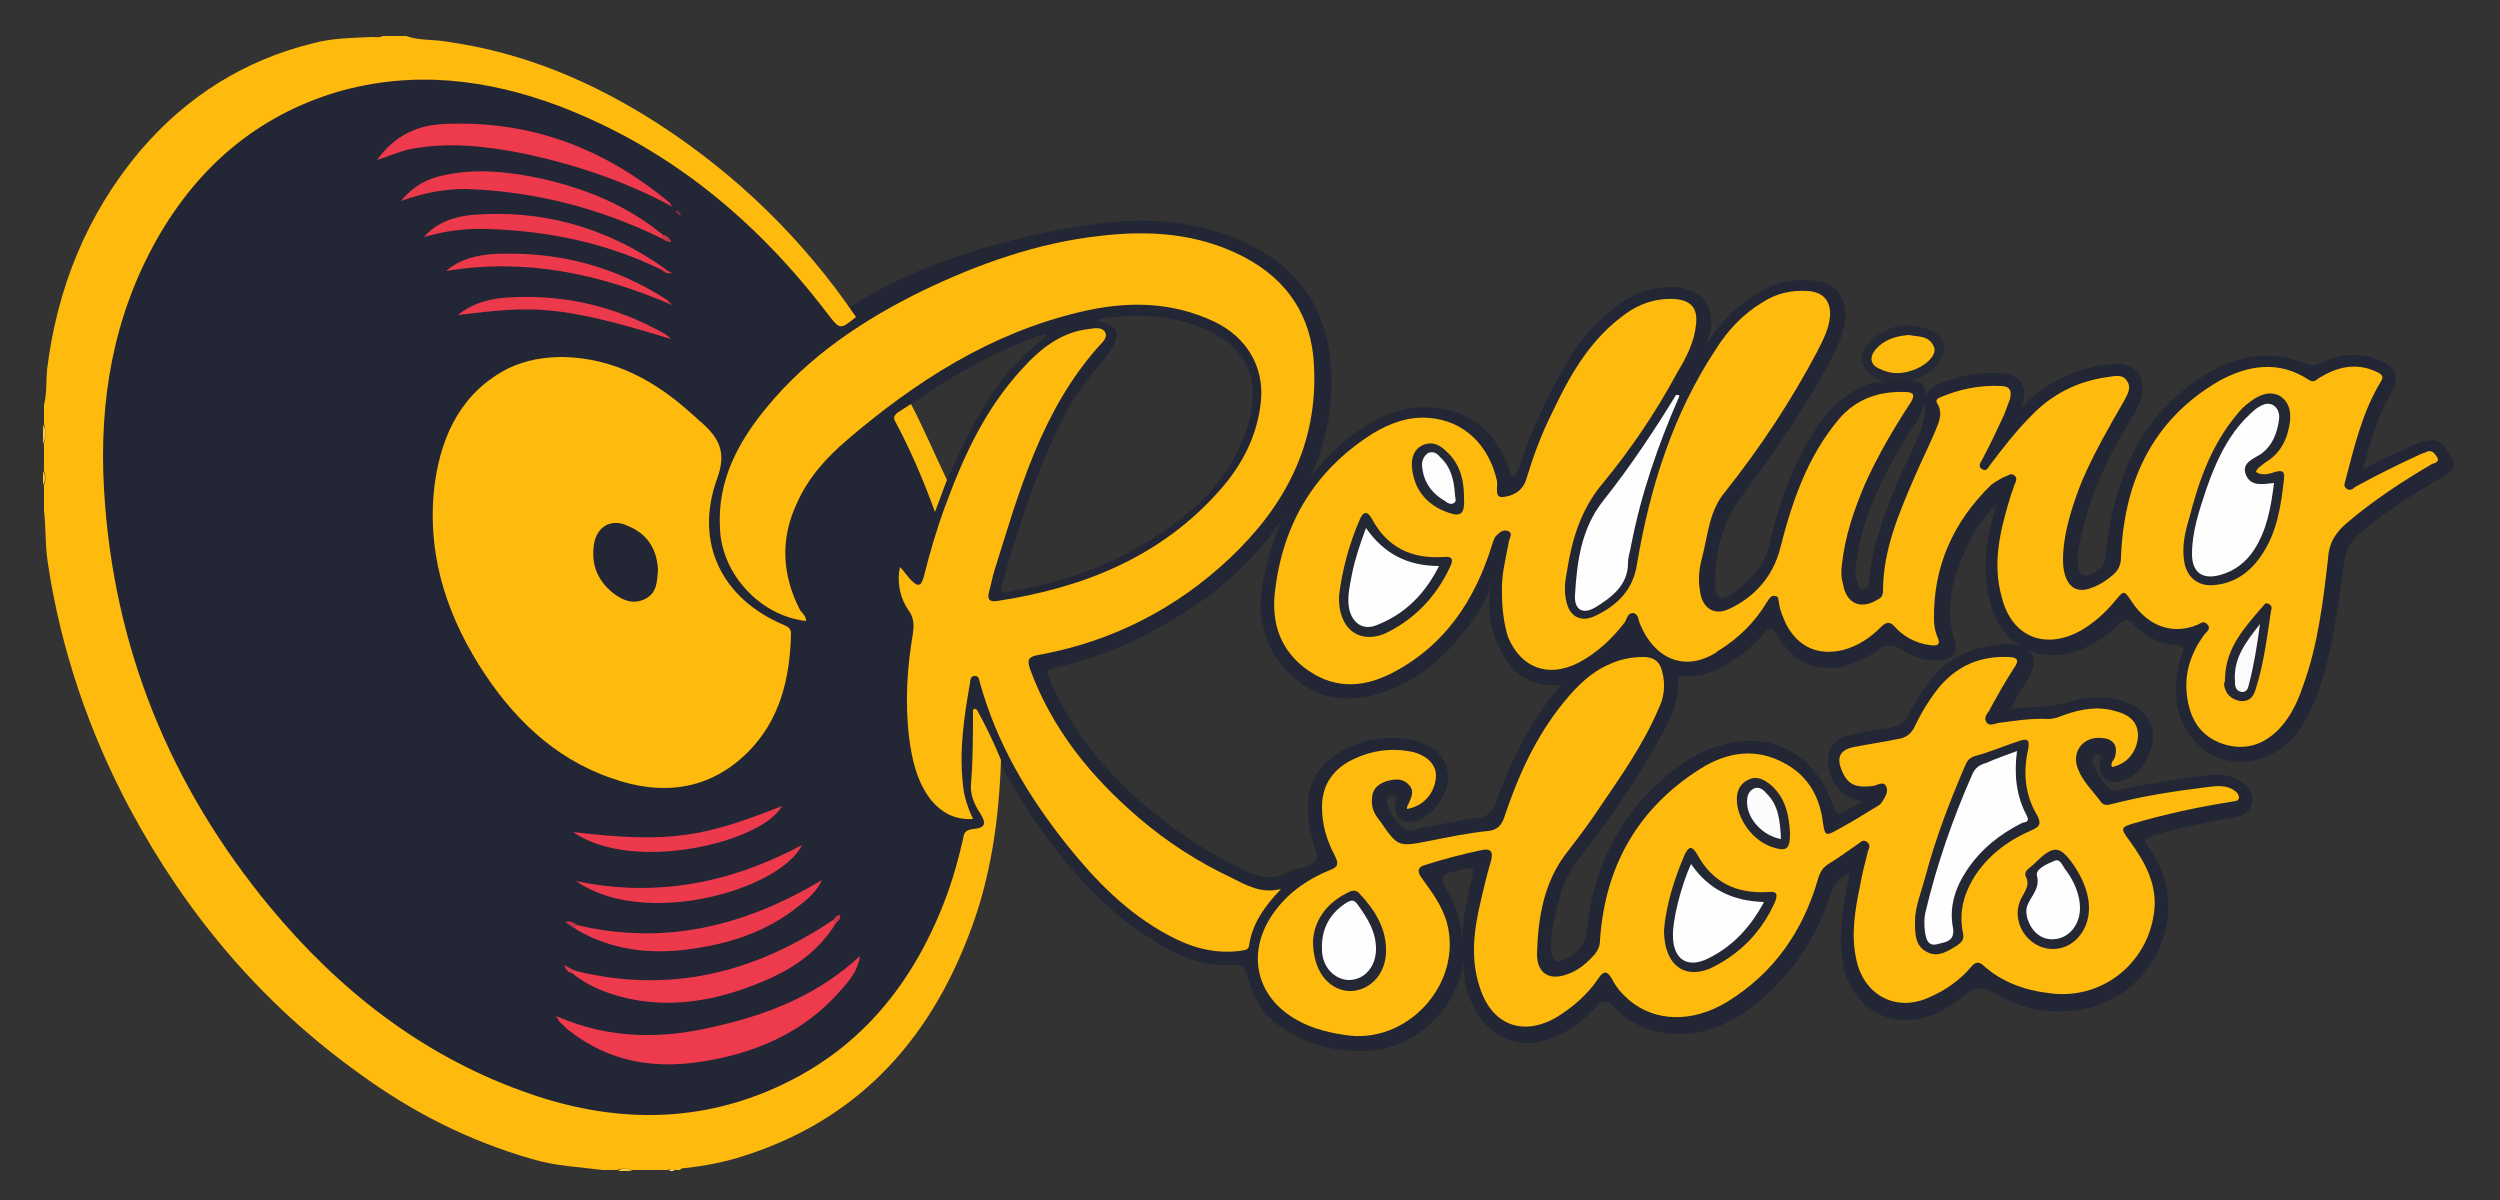<?xml version="1.0" encoding="utf-8"?>
<!-- Generator: Adobe Illustrator 24.0.1, SVG Export Plug-In . SVG Version: 6.00 Build 0)  -->
<svg version="1.1" xmlns="http://www.w3.org/2000/svg" xmlns:xlink="http://www.w3.org/1999/xlink" x="0px" y="0px"
	 viewBox="0 0 250 120" style="enable-background:new 0 0 250 120;" xml:space="preserve">
<rect x="0" y="0" width="250" height="120" fill="#333333" stroke="none"/>
<style type="text/css">
	.st0{fill:#232634;}
	.st1{fill:#FEBB0D;}
	.st2{fill:#FECA45;}
	.st3{fill:#FEC329;}
	.st4{fill:#FEC736;}
	.st5{fill:#FEDA7D;}
	.st6{fill:#ED3A4C;}
	.st7{fill:#FEFEFE;}
	.st8{fill:#EC3A4C;}
	.st9{fill:#FDBB0E;}
	.st10{fill:#EB3A4C;}
	.st11{fill:#C63647;}
	.st12{fill:#CC3748;}
	.st13{fill:#C13546;}
	.st14{fill:#E0394B;}
	.st15{fill:#E0394A;}
	.st16{fill:#8C3040;}
	.st17{fill:#252835;}
	.st18{fill:#242734;}
	.st19{fill:#252834;}
	.st20{fill:#252734;}
	.st21{fill:#FDBB0D;}
	.st22{fill:#FBFBFC;}
	.st23{fill:#FDFDFD;}
	.st24{fill:#FCFCFC;}
</style>
<g id="Layer_2">
</g>
<g id="Layer_1">
	<path class="st0" d="M245,45.6c-0.8-1.6-1.5-1.9-3.1-1.3c-0.6,0.2-1.2,0.5-1.8,0.8c-1.2,0.5-2.4,1.1-3.8,1.8
		c0.8-2.8,1.4-5.2,2.7-7.4c1-1.8,0.8-2.6-1.1-3.5c-1.9-0.8-3.8-0.6-5.6,0.2c-0.5,0.2-1,0.5-1.6,0.2c-3.8-1.6-7.4-0.8-10.7,1.4
		c-6.2,4.1-8.6,10.3-9.4,17.4c-0.1,1.3-0.5,1.9-1.7,2.3c-0.6,0.2-0.9,0-1-0.5c-0.2-0.8-0.2-1.5,0-2.3c0.8-4.6,2.7-8.7,5.1-12.6
		c0.4-0.7,0.9-1.5,1.1-2.3c0.6-2.1-0.6-3.6-2.8-3.4c-3.6,0.3-6.7,1.8-9.2,4.4c0.8-2.1,0-3.4-2.2-3.5c-2-0.1-3.9,0.3-5.8,1
		c-0.7,0.3-1.2,0.6-1.5,1.2c-0.1-1.1-0.5-1.4-2-1.5c-0.8-0.1-1.6,0.1-2.4,0.2c-1,0-1.8,0.3-2.6,0.8c-1.7,0.9-3,2.3-4,3.9
		c-2.3,3.5-3.7,7.3-4.6,11.3c-0.5,2.4-2.1,4-4,5.3c-0.9,0.6-1.5,0.3-1.5-0.7c0-3.1,0.5-6.2,2.4-8.8c3.2-4.3,6.2-8.6,8.8-13.3
		c0.8-1.5,1.6-3,1.8-4.7c0.3-1.9-0.9-3.7-2.7-3.9c-1.7-0.2-3.3-0.1-4.9,0.6c-2.8,1.4-4.9,3.4-6.4,6c0.1-0.2,0.2-0.3,0.2-0.5
		c1.3-3.2-0.4-5.6-3.8-5.5c-2.5,0.1-4.5,1.1-6.3,2.8c-1.6,1.4-3,3-4,4.9c-1.8,3.1-3.3,6.3-4.5,9.8c-0.2,0.5-0.3,1.1-0.7,1.5
		c-0.1-0.1-0.2-0.1-0.2-0.1c-0.3-0.4-0.3-0.9-0.5-1.3c-1.3-3.1-3.6-5.1-7-5.5c-2.6-0.3-5,0.4-7.1,1.8c-2.4,1.5-4.3,3.4-5.8,5.4
		c0.1-0.1,0.1-0.2,0.2-0.3c1.6-3.3,2.3-6.9,2.1-10.6c-0.2-5.5-2.7-9.7-7.5-12.3c-4.8-2.6-10-3.1-15.2-2.5c0,0-15.5,1.6-25.8,8.7
		l13.4,40.6c0.4,1.7,1.2,3.3,2.1,4.8c1.1,2.2,2.4,4.3,3.8,6.3c2.8,3.9,6,7.6,10,10.4c2.8,1.9,5.7,3.6,9.3,3.4
		c1.1-0.1,1.4,0.4,1.6,1.3c0.4,1.6,1.1,3,2.3,4.1c3,2.6,6.6,3.5,10.5,3.1c4.3-0.5,8.3-4.5,8.7-8.9c0.1,1.4,0.2,2.7,0.8,4
		c1.6,3.9,5.3,5.3,9,3.3c1.4-0.7,2.6-1.7,3.6-2.8c0.6-0.6,1-0.6,1.6,0c1.7,1.8,3.8,2.7,6.3,2.8c3.5,0.1,6.3-1.5,8.8-3.7
		c3.2-2.8,5.4-6.3,6.7-10.4c0.3-1,0.9-1.6,1.9-2c-0.4,1.6-0.6,3.1-0.8,4.6c-0.2,2-0.2,4,0.5,5.9c1,2.6,3.2,4.2,5.9,4.2
		c2.4,0,4.2-1.2,5.9-2.5c1-0.8,1.8-0.9,2.9-0.2c2.8,1.7,5.8,2.2,9,1.6c7-1.4,10.9-9.6,6.7-15.8c-0.9-1.2-0.8-1.3,0.7-1.7
		c2.5-0.7,5.1-1.2,7.7-1.7c0.8-0.1,1.5-0.5,1.7-1.4c0.2-0.9-0.3-1.5-0.9-2c-1-0.8-2.2-0.9-3.4-0.8c-2.9,0.4-5.7,0.8-8.6,1.4
		c-0.5,0.1-1,0.3-1.4-0.1c-0.7-0.7-1.2-1.5-1.6-2.4c-0.1-0.3-0.1-0.6,0.2-0.8c0.1-0.1,0.3-0.2,0.4-0.1c0.3,0.2,0.1,0.5,0.1,0.7
		c-0.2,1.5,0.7,2.3,2.1,1.9c1.8-0.5,3.1-2.4,3.2-4.4c0-1.8-1.1-3-3-3.6c-2-0.6-3.9-0.4-5.8,0.2c-1.7,0.5-3.5,0.3-5.4,0.6
		c0.5-1.3,1.3-2.2,1.8-3.2c0.7-1.3,0.6-2.1-0.1-2.7c1.5,0.7,3.3,0.7,5.2,0c1.5-0.6,2.8-1.6,3.9-2.6c0.5-0.4,0.8-0.6,1.3-0.1
		c1.2,1.3,2.7,2.1,4.5,2.2c0.7,0.1,0.8,0.3,0.5,0.9c-0.5,1.3-0.6,2.7-0.6,4.1c0.1,2.9,2,5.6,4.6,6.4c2.7,0.8,5.7-0.2,7.5-2.6
		c1.1-1.5,1.8-3.1,2.4-4.9c1.2-4,1.8-8.1,2.3-12.2c0.2-1.3,0.7-2.1,1.6-2.9c2.5-2.1,5.3-3.9,8.1-5.5c0.5-0.3,1-0.6,1.3-1.1
		c0-0.2,0-0.5,0-0.7C245.2,45.8,245.1,45.7,245,45.6z M185.6,56.6c0.5-4.6,2.5-8.6,4.8-12.5c0.8-1.3,1.8-2.5,2.1-3.9
		c0.2,2.1-0.9,3.9-1.7,5.7c-0.4,0.9-0.9,1.9-1.3,2.9c-1.2,3-2.3,6-2.6,9.2c0,0.4,0,0.8-0.5,0.9c-0.6,0.1-0.6-0.4-0.7-0.9
		C185.5,57.5,185.5,57,185.6,56.6z M169.5,36.4C169.5,36.4,169.5,36.4,169.5,36.4C169.5,36.4,169.5,36.4,169.5,36.4
		C169.5,36.4,169.5,36.4,169.5,36.4z M149.2,57.8c0-0.1,0-0.2,0.1-0.2C149.3,57.7,149.2,57.8,149.2,57.8c0,0.1,0,0.1,0,0.1
		C149.2,57.9,149.2,57.9,149.2,57.8z M149.2,58C149.2,58,149.2,57.9,149.2,58C149.2,58,149.2,58,149.2,58z M95.6,46
		c-0.3,0.7-0.6,1.4-1,2.1c-0.5,0-0.7-0.5-0.8-0.8c-0.8-1.9-1.6-3.8-2.6-5.7c-0.2-0.4-0.2-0.7-0.2-1.1c4.1-2.9,8.4-5.3,13.1-7
		c0.3-0.1,0.5-0.2,0.5,0.2C100.3,36.8,97.8,41.3,95.6,46z M101.2,59.1c-0.5,0.1-1.3,0.5-1-0.7c1.6-5.5,3.3-10.9,5.8-16
		c1.1-2.3,2.5-4.3,4.2-6.2c0.5-0.6,1-1.3,1.3-2c0.4-1,0.1-1.5-1-1.9c-0.1-0.3-0.7,0.2-0.7-0.4c3.4-0.5,6.7-0.5,9.9,0.7
		c4.9,1.8,6.6,5.2,5,10.2c-1,3.1-2.8,5.7-5.1,7.8C114.3,55.3,108.1,57.9,101.2,59.1z M147.2,87.8c-0.5,2.1-1,4.3-1,6.5c0,0,0,0,0,0
		c-0.1-1.6-0.3-3.1-1.1-4.5c-1.3-2.3-1.3-2.3,1.3-2.9C147.4,86.7,147.4,86.8,147.2,87.8z M149.6,80.2c-0.3,0.9-0.8,1.5-1.9,1.6
		c-1.9,0.2-3.7,0.7-5.6,1c-0.6,0.1-1.3,0.5-1.8,0c-0.7-0.7-1.4-1.5-1.6-2.5c-0.1-0.4,0.1-0.9,0.6-0.8c0.5,0,0.2,0.5,0.2,0.7
		c-0.1,1.6,0.9,2.4,2.4,1.8c1.6-0.6,3-2.8,2.9-4.5c-0.1-1.1-0.6-2.1-1.6-2.7c-0.8-0.5-1.6-0.8-2.5-0.9c-2.5-0.3-4.9,0.1-7,1.5
		c-1.9,1.2-2.9,2.9-2.9,5.2c0,1.4,0.2,2.8,0.7,4.2c0.4,1.1,0.3,1.3-0.7,1.8c-0.6,0.3-1.4,0.2-2,0.6c-1.3,0.8-2.6,0.6-4,0
		c-3.4-1.6-6.5-3.5-9.4-5.9c-4.4-3.6-8-7.8-10.3-13c-0.5-1.2-0.5-1.3,0.6-1.6c5.5-1.2,10.4-3.7,15-7c3-2.2,5.5-4.8,7.5-7.8
		c-0.9,2.1-1.6,4.4-2,6.9c-0.5,3.3,0.4,6.3,2.9,8.7c2.8,2.7,6.4,3,10.3,1.3c2.8-1.2,5-3.1,6.8-5.4c1.2-1.5,2.4-3,2.9-5
		c-0.5,2.6,0,5.1,1.4,7.4c1.2,2,3.1,2.9,5.6,2.7C153.1,72,151.1,76,149.6,80.2z M201.1,64.4c-0.3,0-0.5-0.1-0.8,0
		c-3.2,0.3-5.9,1.5-7.7,4.2c-0.6,0.9-1.2,1.9-1.8,2.9c-0.4,0.8-1,1.2-1.9,1.3c-1.4,0.2-2.8,0.4-4.2,0.8c-1.3,0.4-2,1.3-1.9,2.7
		c0.1,1.7,1,2.9,2.5,3.6c0.3,0.1,0.6,0.2,1,0.2c-0.4,0.3-0.9,0.5-1.4,0.8c-1.2,0.7-1.2,0.7-1.7-0.6c-1.4-4.1-4.9-6.5-8.8-6.2
		c-2.3,0.2-4.4,1-6.2,2.3c-5.7,4.1-8.8,9.7-9.5,16.6c-0.2,1.5-0.9,2.3-2.1,2.9c-1,0.5-1.4,0.2-1.5-0.9c-0.1-1.7,0.4-3.4,0.8-5
		c0.3-1.5,1-2.8,1.9-4c2.8-3.6,5.4-7.3,7.6-11.2c1.2-2.1,2.6-4.3,2.4-6.9c0.1-0.3,0.3-0.3,0.5-0.3c1.5,0.2,2.8-0.3,4.1-1
		c1.5-0.9,2.9-1.9,4-3.3c0.5-0.6,0.7-0.7,1.2,0.1c2,3.4,5.2,4.3,8.7,2.5c0.5-0.3,1.1-0.5,1.5-0.9c0.7-0.6,1.4-0.6,2.2-0.1
		c1.3,0.8,2.6,1.3,4.2,1.1c1.1-0.1,1.6-0.8,1.3-1.8c-0.9-2.6-0.5-5.1,0.4-7.6c0.8-2.2,1.8-4.3,3.7-6.1c-0.3,1.1-0.5,1.9-0.7,2.8
		c-0.5,2.4-0.5,4.8,0.2,7.2c0.5,1.9,1.6,3.3,3,4.1C201.8,64.5,201.4,64.4,201.1,64.4z"/>
	<path class="st0" d="M100.1,67.2c-0.2,1.5-2.3,12.4-1.7,13.8c0.6,1.3,0.5,1.6-0.8,2.3c-0.7,0.3-0.8,0.9-1,1.6
		c-1.3,5.7-3.6,11-7.4,15.5c-5.3,6.4-12.1,10.3-20.4,11.2c-6.9,0.8-13.5-0.6-19.8-3.4C38.4,103.5,30.1,96,23.4,86.6
		c-7-9.7-11.3-20.6-12.9-32.5c-1.1-8.4-0.7-16.7,2.3-24.8c3.6-9.8,10-17,20.1-20.4c6.8-2.3,13.7-1.8,20.5,0.3
		c8.8,2.7,16.3,7.6,22.9,14c2.4,2.4,7.4,5.6,9.4,8.3L100.1,67.2z"/>
	<path class="st1" d="M100.1,76c-0.2,5.9-1,11.7-3.1,17.2c-4.2,11.2-11.6,19.1-23.3,22.6c-1.7,0.5-3.4,0.8-5.1,1
		c-0.2,0-0.5,0-0.6,0.2c-0.2,0-0.5,0-0.7,0c-0.2-0.1-0.3-0.1-0.5,0c-1.2,0-2.5,0-3.7,0c-0.5-0.2-0.9-0.2-1.4,0c-0.5,0-0.9,0-1.4,0
		c-2.4-0.3-4.8-0.4-7.1-1.1c-6.3-1.8-12-4.7-17.2-8.5c-9.8-7-17.3-15.9-23-26.5c-4.1-7.7-6.9-15.9-8.2-24.5
		c-0.3-1.8-0.2-3.6-0.4-5.4c0-0.8,0-1.7,0-2.5c0.2-0.5,0.2-0.9,0-1.4c0-0.9,0-1.9,0-2.8c0.2-0.6,0.2-1.2,0-1.9c0-0.6,0-1.2,0-1.9
		c0.3-1.2,0.2-2.4,0.3-3.5c1-8.2,4-15.6,9.3-21.9C18.6,9.7,24.4,6,31.4,4.3c1.9-0.5,3.8-0.5,5.7-0.6c0.4,0,0.8,0.1,1.2-0.1
		c0.8,0,1.5,0,2.3,0c1.4,0.5,2.8,0.3,4.3,0.6c7.6,1.1,14.4,4,20.8,8.1c7.9,5.1,14.6,11.6,19.9,19.4C84,33,84,33,82.7,31.3
		C75.6,22,66.9,14.8,55.9,10.6C48.7,7.9,41.3,7,33.7,9.2c-8,2.4-13.9,7.5-18,14.7c-4.4,7.8-5.8,16.2-5.3,25
		c0.9,15.8,6.6,29.7,16.6,41.8c6.8,8.2,15,14.7,25.2,18.4c8.2,3,16.5,3.4,24.6,0c9.1-3.8,14.7-10.8,18-19.9c0.6-1.7,1.1-3.5,1.5-5.3
		c0.1-0.6,0.2-0.9,1-1c1.2-0.1,1.4-0.5,0.7-1.6c-0.6-0.9-1-1.9-0.9-2.9c0.2-2.5,0.2-4.9,0.2-7.4c0.1-0.2,0.3-0.1,0.4,0
		C98.6,72.6,99.4,74.3,100.1,76z"/>
	<path class="st2" d="M4.3,42.5c0.4,0.6,0.3,1.2,0,1.9C4.3,43.7,4.3,43.1,4.3,42.5z"/>
	<path class="st3" d="M4.3,47.1c0.3,0.5,0.3,0.9,0,1.4C4.3,48,4.3,47.6,4.3,47.1z"/>
	<path class="st4" d="M61.8,117.1c0.5-0.4,0.9-0.3,1.4,0C62.7,117.1,62.3,117.1,61.8,117.1z"/>
	<path class="st5" d="M66.9,117.1c0.2-0.2,0.3-0.3,0.5,0C67.2,117.1,67,117.1,66.9,117.1z"/>
	<path class="st1" d="M150.2,59.4c-0.1-1.9,0.4-3.6,0.7-5.3c0.1-0.4,0.4-0.8-0.1-1c-0.5-0.2-0.9,0.2-1.2,0.5
		c-0.2,0.2-0.3,0.6-0.4,0.9c-1.7,5.5-4.7,10-9.8,12.7c-2.8,1.5-5.7,1.8-8.5-0.1c-2.8-1.9-3.8-4.7-3.4-8c0.8-6.7,3.9-12,9.7-15.7
		c1.8-1.1,3.7-1.8,5.8-1.6c3.4,0.3,5.9,2.7,6.7,6.3c0.1,0.6-0.3,1.7,0.6,1.6c0.9-0.1,1.9-0.5,2.3-1.7c0.7-2.3,1.5-4.5,2.6-6.7
		c1.7-3.6,3.6-7,6.8-9.5c1.6-1.3,3.4-2,5.4-1.9c1.7,0.1,2.4,0.9,2.2,2.6c-0.2,1.8-1,3.3-1.9,4.8c-2.1,3.9-4.6,7.6-7.4,11
		c-2.2,2.6-3.1,5.6-3.6,8.8c-0.2,1-0.3,1.9-0.1,2.9c0.3,1.6,1.4,2.3,2.9,1.6c2.1-1,3.8-2.5,4.2-5.2c1.3-7.7,3.6-15,7.9-21.5
		c1.2-1.9,2.7-3.5,4.7-4.7c1.4-0.9,2.9-1.2,4.5-1.1c1.5,0.1,2.3,1,2.2,2.5c-0.1,1.3-0.7,2.4-1.3,3.6c-2.6,4.9-5.7,9.6-9.2,14
		c-1.6,1.9-1.7,4.3-2.3,6.6c-0.3,1.1-0.4,2.2-0.2,3.3c0.2,1.7,1.4,2.5,2.9,1.8c2.6-1.2,4.4-3.3,5.1-6c1.2-4.7,2.7-9.2,5.9-13
		c1.7-2,4-2.8,6.6-2.7c0.9,0,1,0.3,0.6,1c-1.7,2.6-3.3,5.3-4.6,8.2c-1.1,2.6-2,5.2-2.3,8c-0.1,0.7-0.1,1.3,0.1,2
		c0.3,1.9,1.7,2.6,3.4,1.6c0.4-0.2,0.6-0.4,0.6-0.9c0-4.1,1.6-7.8,3.2-11.5c0.6-1.4,1.3-2.8,1.9-4.2c0.4-1,1-2,0.3-3.1
		c-0.2-0.4,0.2-0.5,0.4-0.6c1.9-0.8,3.9-1.2,6-1.1c0.9,0,1.1,0.5,0.9,1.3c-0.2,0.5-0.4,1.1-0.6,1.6c-0.7,1.5-1.4,3-2.2,4.5
		c-0.2,0.3-0.4,0.7,0,0.9c0.4,0.3,0.6-0.1,0.8-0.4c1.3-1.7,2.6-3.4,4.1-4.9c2.1-2.2,4.7-3.5,7.7-3.9c0.7-0.1,1.5-0.3,1.9,0.4
		c0.5,0.7,0,1.4-0.3,2c-1.5,2.6-3,5.2-4.2,8c-0.8,2-1.5,4.1-1.8,6.3c-0.1,1-0.2,2.1,0.1,3.1c0.4,1.3,1.3,1.8,2.6,1.3
		c0.9-0.3,1.6-0.8,2.3-1.4c0.5-0.5,0.7-1,0.7-1.7c0.3-7.5,3.1-13.7,9.8-17.6c2.9-1.6,6-2.1,9-0.1c0.5,0.3,0.7,0,1-0.2
		c1.8-1.1,3.7-1.6,5.8-0.6c0.6,0.3,0.7,0.5,0.3,1.1c-1.8,3-2.6,6.5-3.5,9.9c-0.1,0.3-0.1,0.5,0.2,0.7c0.3,0.2,0.6,0,0.8-0.2
		c2.2-1.2,4.4-2.3,6.6-3.3c0.2-0.1,0.4-0.1,0.5-0.2c0.6-0.3,0.9,0.2,1.1,0.5c0.3,0.5-0.2,0.6-0.5,0.7c-2.9,1.7-5.8,3.6-8.4,5.8
		c-1.2,1-1.9,2-2,3.7c-0.5,4.3-1,8.6-2.5,12.7c-0.5,1.5-1.2,3-2.3,4.2c-1.6,1.7-3.5,2.3-5.7,1.6c-2.3-0.8-3.3-2.5-3.6-4.8
		c-0.3-2.3,0.4-4.3,1.7-6.1c0.2-0.3,0.8-0.6,0.3-1.1c-0.4-0.4-0.7,0-1,0.1c-2.5,1-4.9,0.1-6.5-2.3c-0.8-1.2-0.8-1.2-1.7-0.1
		c-1,1.2-2.1,2.2-3.5,3c-3.5,1.9-6.8,0.6-7.8-3.3c-1-3.4-0.2-6.7,0.8-10c0.1-0.4,0.3-0.8,0.4-1.2c0.1-0.3,0.4-0.7,0.1-1
		c-0.4-0.4-0.7,0-1.1,0.1c-0.4,0.2-0.9,0.5-1.3,0.8c-3.8,3.7-5.8,8.2-5.7,13.5c0,0.5,0.1,1.1,0.3,1.6c0.5,1-0.1,1-0.8,0.9
		c-1.3-0.2-2.5-0.8-3.4-1.8c-0.5-0.6-0.9-0.5-1.4,0c-1.1,1.1-2.3,1.9-3.8,2.3c-2.5,0.6-4.5-0.3-5.7-2.6c-0.3-0.7-0.6-1.3-0.7-2.1
		c-0.1-0.3,0-0.7-0.4-0.7c-0.4-0.1-0.6,0.3-0.8,0.6c-1.2,2-2.8,3.6-4.9,4.9c0,0-0.1,0-0.1,0.1c-3.3,2.1-6.3,0.6-7.7-2.8
		c-0.2-0.4-0.1-1-0.7-1.1c-0.5,0-0.6,0.5-0.8,0.9c-1.3,1.7-2.8,3.1-4.7,4.1c-3,1.5-5.7,0.5-7-2.6C150.4,62.4,150.2,60.9,150.2,59.4z
		"/>
	<path class="st1" d="M140.7,80.9c0-0.2,0-0.3,0.1-0.4c0.3-0.7,0.7-1.4,0.1-2c-0.6-0.7-1.4-0.6-2.2-0.4c-0.9,0.3-1.5,0.8-1.5,1.8
		c-0.1,0.9,0.3,1.6,0.8,2.2c1.8,2.6,1.8,2.6,4.9,2c2-0.4,3.9-0.8,5.9-1c0.9-0.1,1.3-0.5,1.6-1.3c1.4-4.2,3.2-8.2,6-11.6
		c1.3-1.6,2.7-3,4.6-3.8c1.1-0.5,2.2-0.7,3.4-0.7c1,0,1.6,0.5,1.8,1.4c0.4,1.4,0.2,2.7-0.4,3.9c-1.5,3.5-3.7,6.6-5.8,9.7
		c-1,1.5-2.1,3-3.2,4.4c-2.4,3-3,6.6-3.1,10.3c0,2,1.3,2.7,3.1,2c1.1-0.4,1.9-1.1,2.7-2c0.3-0.4,0.5-0.8,0.5-1.4
		c0.5-7.3,3.7-13.1,10-17.1c2.7-1.7,5.6-2.2,8.6-0.5c2.3,1.3,3.4,3.4,3.7,5.9c0.2,1.3,0.3,1.3,1.4,0.7c1.3-0.7,2.6-1.5,3.9-2.3
		c0.2-0.1,0.5-0.3,0.6-0.5c0.3-0.5,0.7-1,0.4-1.6c-0.3-0.5-0.8-0.1-1.3,0c-1.7,0.2-2.5-0.1-3.1-1.5c-0.6-1.4-0.2-2.1,1.2-2.4
		c1.5-0.3,3-0.5,4.4-0.8c0.7-0.1,1.2-0.4,1.6-1.1c0.7-1.5,1.6-3,2.7-4.3c1.8-2,4-2.9,6.7-2.8c0.9,0,1.2,0.3,0.6,1.1
		c-0.9,1.4-1.7,2.8-2.5,4.3c-0.2,0.3-0.6,0.7-0.2,1.2c0.3,0.3,0.7,0.1,1.1,0c1.6-0.2,3.3-0.5,5-0.4c0.6,0,1.1-0.2,1.6-0.4
		c1.7-0.6,3.4-0.9,5.1-0.4c1.6,0.4,2.3,1.2,2.3,2.5c-0.1,1.6-1.1,2.8-2.6,3.1c-0.2-0.4,0.2-0.7,0.3-1c0.3-1.1-0.1-1.8-1.3-1.9
		c-1.9-0.2-3.1,1.4-2.4,3.1c0.5,1.3,1.5,2.2,2.3,3.3c0.3,0.4,0.7,0.3,1.1,0.2c3.1-0.8,6.3-1.3,9.6-1.7c0.8-0.1,1.6-0.2,2.4,0.2
		c0.3,0.2,0.7,0.4,0.7,0.9c-0.1,0.4-0.6,0.3-0.9,0.4c-3.2,0.5-6.4,1.2-9.5,2.1c-1.4,0.4-1.5,0.5-0.6,1.7c1.6,2.2,2.9,4.5,2.5,7.3
		c-0.7,5.2-5.4,8.8-10.6,8c-2.4-0.3-4.6-1.1-6.4-2.7c-0.5-0.5-0.9-0.4-1.3,0.1c-1.1,1.3-2.5,2.3-4.1,3c-3.4,1.6-6.7-0.2-7.4-3.9
		c-0.5-2.4-0.1-4.8,0.4-7.2c0.2-1.2,0.5-2.3,0.8-3.5c0.1-0.3,0.3-0.6-0.1-0.9c-0.4-0.3-0.6,0-0.9,0.2c-0.9,0.6-1.8,1.3-2.8,1.9
		c-0.7,0.4-1,0.9-1.2,1.6c-1.5,5.2-4.4,9.4-9.1,12.3c-3.5,2.1-7.2,2-9.8-0.2c-0.7-0.6-1.3-1.3-1.7-2.1c-0.5-0.9-0.9-0.8-1.4,0
		c-1.1,1.6-2.5,2.8-4.1,3.8c-3.4,2-6.5,0.8-7.7-2.9c-1-2.9-0.6-5.9,0.1-8.8c0.3-1.3,0.6-2.6,1-3.9c0.2-0.8,0.1-1.3-0.9-1.1
		c-1.9,0.4-3.8,0.9-5.7,1.5c-0.7,0.2-0.8,0.6-0.4,1.2c1,1.4,2.1,2.8,2.6,4.6c1.6,6.1-4,12.2-10.2,11.2c-2-0.3-3.9-0.8-5.6-2
		c-3.6-2.5-4.1-6.8-1.4-10.4c1.4-1.9,3.3-3.2,5.5-4.1c0.8-0.3,0.9-0.6,0.5-1.4c-0.8-1.5-1.3-3.1-1.3-4.9c0-2,0.9-3.5,2.6-4.5
		c2-1.1,4.2-1.5,6.5-1c1.5,0.4,2.3,1.3,2.3,2.4C143.5,79.3,142.4,80.6,140.7,80.9z"/>
	<path class="st1" d="M80.6,62.1c-4.5-0.5-8.4-4.6-8.6-9.2c-0.3-4.8,1.8-8.7,4.7-12.2c4.2-5.1,9.6-8.7,15.5-11.6
		c5.6-2.7,11.5-4.8,17.7-5.5c5-0.6,9.9-0.3,14.5,2.1c4.4,2.3,6.8,6,7,10.9c0.4,7.8-2.9,14-8.4,19.2c-5.4,5.1-11.9,8.4-19.2,9.7
		c-1,0.2-1.1,0.5-0.8,1.4c2.2,6,6.1,10.8,10.9,14.9c2.8,2.4,5.9,4.4,9.3,6c1.4,0.7,2.9,1.6,4.9,1.1c-1.7,1.8-2.9,3.5-3.2,5.7
		c-0.1,0.5-0.6,0.4-1,0.5c-2.6,0.3-4.9-0.4-7.1-1.6c-4.1-2.2-7.3-5.5-10.1-9c-3.9-4.9-7-10.1-8.7-16.2c-0.1-0.3-0.1-0.8-0.6-0.7
		C97.1,67.6,97,68,97,68.3c-0.6,3.4-1.1,6.8-0.7,10.2c0.1,1.2,0.5,2.3,1,3.4c-1.8,0.1-3.1-0.6-4.2-1.9c-1.4-1.8-1.9-4-2.2-6.3
		c-0.4-3.5-0.2-6.9,0.4-10.4c0.1-0.8,0.1-1.5-0.4-2.2c-1-1.4-1.2-3.1-0.9-4.4c0.4,0.4,0.7,0.9,1.1,1.3c0.7,0.7,1,0.7,1.3-0.4
		c0.6-2.4,1.3-4.8,2.2-7.2c1.8-4.9,4-9.6,7.6-13.5c1.8-2,3.9-3.7,6.7-4c0.6-0.1,1.3-0.2,1.6,0.3c0.3,0.5-0.2,1-0.6,1.4
		c-5.8,6.5-8,14.6-10.5,22.6c-0.2,0.7-0.3,1.3-0.5,2c-0.2,0.8,0.1,1,0.8,0.9c8.6-1.3,16.4-4.4,22.3-11.1c2.3-2.6,3.8-5.6,4.1-9
		c0.3-3.4-1.5-6.3-4.6-7.8c-4.4-2.1-8.9-2.1-13.5-1c-8.9,2.1-16.4,6.9-23.3,12.8c-2.1,1.8-3.9,3.8-5,6.3c-1.7,3.6-1.5,7.2,0.3,10.7
		C80.3,61.4,80.6,61.6,80.6,62.1z"/>
	<path class="st1" d="M56.3,35.7c5.1,0.1,9.3,2.4,13,5.8c0.3,0.2,0.5,0.5,0.8,0.7c1.8,1.6,2.6,3,1.6,5.7c-2.3,6.4,0.5,12,6.7,14.6
		c0.4,0.2,0.7,0.3,0.7,0.9C79,67.8,78,72,74.8,75.2c-3.9,3.9-8.7,4.4-13.7,2.6c-5.8-2-10-6.2-13.2-11.3c-3.5-5.6-5.3-11.7-4.4-18.3
		c0.7-4.9,2.8-9.1,7.4-11.4C52.6,36,54.4,35.7,56.3,35.7z"/>
	<path class="st6" d="M86,95.6C85.8,97,85,98,84.1,99c-3.7,4.3-8.7,6.4-14.2,7.2c-4.7,0.7-9-0.1-12.8-3c-0.3-0.2-0.6-0.5-0.9-0.8
		c-0.2-0.1-0.3-0.3-0.6-0.8c5.5,2.4,10.8,2.3,16.1,1C77,101.4,81.9,99.4,86,95.6z"/>
	<path class="st7" d="M167.9,39.7c-2.1,4.8-3.8,9.7-4.8,14.9c-0.1,0.6-0.3,1.1-0.3,1.7c0,2.2-1.6,3.4-3.2,4.4
		c-1.3,0.8-2.2,0.3-2.1-1.2c0.2-3.3,0.6-6.6,2.8-9.4c2.7-3.4,5.1-7,7.3-10.6C167.9,39.5,168,39.5,167.9,39.7z"/>
	<path class="st6" d="M57.6,97.1c9.4,2.3,17.8,0.2,25.7-5.1c0.3,0,0.4,0.1,0.3,0.3c-1.7,2.8-4.3,4.6-7.2,5.8
		c-4.7,2-9.6,2.9-14.6,1.5c-1.7-0.5-3.3-1.2-4.6-2.3C57.2,96.9,57.4,97,57.6,97.1z"/>
	<path class="st6" d="M67.3,20.7c-4.8-2.6-9.9-4.3-15.2-5.4c-3.6-0.7-7.3-1.1-11-0.4c-1.1,0.2-2.1,0.7-3.4,1.1
		c1.8-2.5,4.1-3.5,6.7-3.6c8.6-0.4,16,2.4,22.6,7.9C67.1,20.4,67.1,20.6,67.3,20.7z"/>
	<path class="st8" d="M57.7,92.5c8.8,2.1,16.8,0.1,24.5-4.5c-0.5,1.1-1.3,1.8-2.2,2.5c-3.4,2.8-7.4,4-11.7,4.5
		c-3.7,0.4-7.2-0.1-10.4-1.9c-0.2-0.1-0.4-0.3-0.6-0.4C57.4,92.5,57.4,92.4,57.7,92.5z"/>
	<path class="st8" d="M66.1,23.8c-6.2-3-12.7-4.7-19.6-4.9c-2.1,0-4.2,0.4-6.4,1.2c1.3-1.6,2.8-2.3,4.4-2.6c3.3-0.7,6.6-0.3,9.8,0.4
		c4.4,1,8.5,2.7,12,5.6C66.4,23.7,66.4,23.9,66.1,23.8z"/>
	<path class="st8" d="M57.6,88.1c8,1.7,15.5,0.2,22.6-3.6C78,89,64.4,92.9,57.6,88.1z"/>
	<path class="st8" d="M66.2,27c-5.5-2.7-11.3-3.9-17.4-4.1c-2.2-0.1-4.3,0.2-6.4,0.8c1.2-1.4,2.9-2,4.7-2.2c7-0.6,13.5,1.2,19.3,5.3
		C66.5,27,66.4,27,66.2,27z"/>
	<path class="st8" d="M57.3,83.2c9.9,1.2,13.3,0.4,20.9-2.6C76.3,84.2,63.3,87.4,57.3,83.2z"/>
	<path class="st8" d="M44.6,27.1c1.4-1.2,3.1-1.6,4.8-1.7c6.3-0.3,12.1,1.2,17.3,4.6c0.1,0.1,0.2,0.2,0.5,0.5
		C59.8,27.3,52.4,25.8,44.6,27.1z"/>
	<path class="st9" d="M91.1,40.4c1.3,2.5,2.4,5.1,3.6,7.6c-0.4,1-0.7,1.9-1.2,3.2c-1.2-3.3-2.5-6.3-4-9.1c-0.2-0.4,0-0.6,0.2-0.8
		C90.2,41,90.6,40.7,91.1,40.4z"/>
	<path class="st10" d="M67.1,33.9c-11.4-3.5-13.8-3.3-21.3-2.4c1.3-1.1,2.8-1.5,4.3-1.7c5.8-0.5,11.3,0.7,16.4,3.6
		C66.8,33.6,66.9,33.7,67.1,33.9z"/>
	<path class="st11" d="M66.1,23.8c0.1-0.1,0.2-0.2,0.3-0.3c0.3,0.1,0.6,0.3,0.7,0.7C66.7,24.2,66.4,24,66.1,23.8z"/>
	<path class="st12" d="M83.6,92.3c-0.1-0.1-0.2-0.2-0.3-0.3c0.2-0.2,0.3-0.5,0.7-0.5C84.1,91.9,83.8,92.1,83.6,92.3z"/>
	<path class="st13" d="M57.7,92.5c-0.1,0.1-0.2,0.2-0.3,0.3c-0.3-0.2-0.5-0.3-0.9-0.6C57,92,57.4,92.3,57.7,92.5z"/>
	<path class="st14" d="M57.6,97.1c-0.2,0.1-0.3,0.1-0.5,0.2c-0.3-0.1-0.5-0.3-0.7-0.8C57,96.8,57.3,97,57.6,97.1z"/>
	<path class="st15" d="M66.2,27c0.1-0.1,0.1-0.1,0.2-0.2c0.2,0.2,0.4,0.3,0.8,0.5C66.7,27.4,66.4,27.2,66.2,27z"/>
	<path class="st16" d="M68.1,21.4c-0.1,0.2-0.2,0.1-0.3,0c-0.1-0.1-0.2-0.2-0.2-0.2c0-0.1,0.1-0.2,0.2-0.1
		C67.9,21.2,68,21.3,68.1,21.4z"/>
	<path class="st17" d="M190.6,38.1c-0.8,0.1-1.6-0.2-2.3,0.2c-0.1-0.3-0.3-0.3-0.5-0.4c-1.9-1-2.2-2.5-0.6-3.9
		c1.6-1.5,3.5-1.8,5.5-1.1c1.9,0.6,2.2,2.3,0.9,3.7C192.7,37.5,191.8,38,190.6,38.1z"/>
	<path class="st18" d="M225.6,47.2c0.6,0.4,1.3,0.2,1.9,0c0.7-0.2,1-0.1,0.9,0.7c-0.3,2.7-0.7,5.4-2.3,7.7c-1.1,1.6-2.6,2.7-4.6,2.9
		c-1.7,0.2-2.9-0.8-3.1-2.5c-0.2-1.4,0.1-2.8,0.5-4.1c1-3.9,2.3-7.6,5-10.7c0.4-0.5,0.9-0.9,1.5-1.3c0.8-0.5,1.7-0.8,2.6-0.3
		c0.9,0.6,1.1,1.5,1,2.5c-0.2,1.7-0.9,3.2-2.4,4.1C226.1,46.6,225.7,46.8,225.6,47.2z"/>
	<path class="st18" d="M133.9,59.6c0.3-2.5,1-5.2,2.1-7.7c0.3-0.7,0.7-0.9,1.2,0c1.5,2.8,3.9,4,7.1,3.8c0.9-0.1,1.1,0.2,0.7,1
		c-1.4,3-3.6,5.3-6.6,6.7C135.8,64.4,133.8,62.8,133.9,59.6z"/>
	<path class="st19" d="M222.5,67.8c0.1-3.1,2-5.1,3.9-7.3c0.1-0.2,0.3-0.2,0.5-0.1c0.3,0.2,0.3,0.4,0.2,0.7
		c-0.4,2.6-0.7,5.2-1.5,7.7c-0.2,0.8-0.6,1.4-1.6,1.3c-1-0.2-1.5-0.8-1.6-1.7C222.5,68.2,222.5,68,222.5,67.8z"/>
	<path class="st17" d="M146.4,49.7c0.1,1.8-0.3,2.1-2,1.4c-1.9-0.8-3-2.3-3.2-4.3c-0.1-1,0.2-1.9,1.1-2.3c1-0.4,1.7,0,2.4,0.7
		C146,46.4,146.4,48,146.4,49.7z"/>
	<path class="st18" d="M191.5,92.1c0-1.4,0.6-2.8,1-4.3c1-3.8,2.4-7.5,4-11.2c0.2-0.5,0.4-0.8,1-1c1.5-0.4,2.9-1,4.4-1.5
		c0.9-0.3,1.1-0.1,0.9,0.9c-0.5,2.3-0.3,4.5,0.9,6.5c0.5,0.9,0.2,1.2-0.5,1.5c-2.5,1.1-4.5,2.6-5.9,4.9c-1,1.7-1.4,3.5-1,5.4
		c0.1,0.5,0,0.8-0.4,1.1c0,0-0.1,0-0.1,0.1c-1,0.6-2,1.3-3.1,0.7C191.5,94.6,191.5,93.4,191.5,92.1z"/>
	<path class="st18" d="M166.4,93c0.2-2.4,1-5.1,2.1-7.6c0.4-0.8,0.7-0.8,1.2,0c1.5,2.8,3.9,4,7.1,3.8c0.9-0.1,1,0.2,0.7,1
		c-1.4,3.1-3.6,5.3-6.6,6.7C168.3,97.9,166.4,96.4,166.4,93z"/>
	<path class="st20" d="M208.9,90.8c0,2.3-1.6,4.1-3.6,4.1c-2.6,0-4.4-2.9-3.1-5.2c0.3-0.6,0.8-1.2,0.4-2c-0.3-0.6,0.4-0.9,0.8-1.3
		c2-2,2.6-1.9,4.1,0.3C208.4,88.1,208.9,89.5,208.9,90.8z"/>
	<path class="st20" d="M131.3,94.1c0.1-1.9,1.2-3.7,3.4-4.8c0.4-0.2,0.8-0.4,1.2,0c1.6,1.7,2.8,3.6,2.7,6c-0.1,2.3-1.8,3.9-3.8,3.8
		C132.8,98.9,131.3,97.1,131.3,94.1z"/>
	<path class="st19" d="M179,83.3c0,1.6-0.3,1.9-1.8,1.4c-1.8-0.6-3.3-2.5-3.5-4.4c-0.1-1,0.2-1.9,1.1-2.3c0.9-0.5,1.7,0,2.4,0.6
		C178.6,79.9,178.9,81.6,179,83.3z"/>
	<path class="st0" d="M65.8,57c-0.1,1.2-0.1,2.3-1.3,2.9c-1.2,0.6-2.3,0.1-3.2-0.6c-1.6-1.3-2.2-2.9-1.9-4.9
		c0.3-1.8,1.8-2.6,3.4-1.8C64.8,53.4,65.7,55,65.8,57z"/>
	<path class="st21" d="M190.9,33.5c0.9,0.2,2,0,2.5,1.2c0.3,0.7-0.6,1.7-1.8,2.2c-1.2,0.5-2.4,0.6-3.6,0c-1-0.4-1.1-1.2-0.4-2
		C188.4,34,189.5,33.6,190.9,33.5z"/>
	<path class="st7" d="M227.4,48.3c-0.3,2.4-0.7,4.7-2,6.7c-0.8,1.2-1.9,2.1-3.4,2.5c-1.8,0.5-2.8-0.3-2.8-2.1c0-2.2,0.7-4.3,1.4-6.4
		c0.9-2.6,2-5.1,3.9-7.1c0.4-0.4,0.8-0.8,1.2-1.1c0.5-0.3,1-0.6,1.6-0.3c0.5,0.3,0.7,0.9,0.6,1.5c-0.2,1.3-0.6,2.5-1.8,3.4
		c-0.8,0.5-2,0.9-1.5,2.1C225.1,48.7,226.3,48.4,227.4,48.3z"/>
	<path class="st7" d="M143.9,56.6c-1.4,2.8-3.4,4.8-6.2,5.9c-1.4,0.6-2.5-0.2-2.8-1.7c-0.2-1.2,0.1-2.3,0.3-3.4
		c0.3-1.5,0.8-3,1.4-4.6C138.4,55.4,140.8,56.6,143.9,56.6z"/>
	<path class="st22" d="M226,62.4c-0.3,2.2-0.6,4.1-1.1,6c-0.1,0.3-0.1,0.8-0.7,0.8c-0.6-0.1-0.7-0.5-0.7-1
		C223.3,65.9,224.5,64.3,226,62.4z"/>
	<path class="st23" d="M145.5,49.5c0,0.3,0.2,0.6-0.1,0.8c-0.3,0.2-0.7,0-0.9-0.2c-1.4-0.8-2.2-2-2.3-3.6c0-0.5,0.2-0.9,0.6-1.2
		c0.5-0.2,0.9,0,1.2,0.4C145.1,46.7,145.4,48,145.5,49.5z"/>
	<path class="st7" d="M201.7,75.1c-0.3,2.3-0.1,4.5,1,6.5c0.3,0.7-0.3,0.6-0.5,0.7c-2.2,1.1-4.1,2.6-5.5,4.7
		c-1.2,1.8-1.8,3.7-1.4,5.8c0.2,1.3-0.7,1.4-1.5,1.6c-1,0.3-1.2-0.5-1.3-1.2c-0.1-0.7-0.1-1.5,0.1-2.2c1.1-4.6,2.7-9.2,4.6-13.5
		c0.3-0.7,0.7-1,1.4-1.2C199.5,75.9,200.6,75.5,201.7,75.1z"/>
	<path class="st7" d="M176.4,90.2c-1.4,2.6-3.2,4.5-5.7,5.7c-1.9,0.9-3.3,0.1-3.4-2.1c-0.1-1.7,0.8-5.2,1.8-7.4
		C170.9,89,173.3,90.1,176.4,90.2z"/>
	<path class="st7" d="M208,90.8c0,1.6-1,2.9-2.4,3.1c-1.4,0.2-2.5-0.7-2.9-2.2c-0.1-0.5-0.1-0.9,0.1-1.3c0.4-0.9,1.2-1.6,0.9-2.8
		c-0.2-0.7,1-1.2,1.7-1.5c0.6-0.3,0.8,0.4,1.1,0.8C207.5,88.2,208,89.6,208,90.8z"/>
	<path class="st7" d="M137.6,94.9c0,1.8-1.2,3.1-2.7,3.1c-1.4,0-2.7-1.3-2.7-3c-0.1-2,0.7-3.6,2.4-4.7c0.5-0.3,0.8-0.4,1.2,0.2
		C136.8,91.9,137.6,93.2,137.6,94.9z"/>
	<path class="st24" d="M178.1,83.9c-1.8-0.3-3.4-2-3.4-3.7c0-0.5,0.1-1,0.6-1.3c0.5-0.3,1,0,1.3,0.4C177.9,80.5,178,82.2,178.1,83.9
		z"/>
</g>
</svg>
